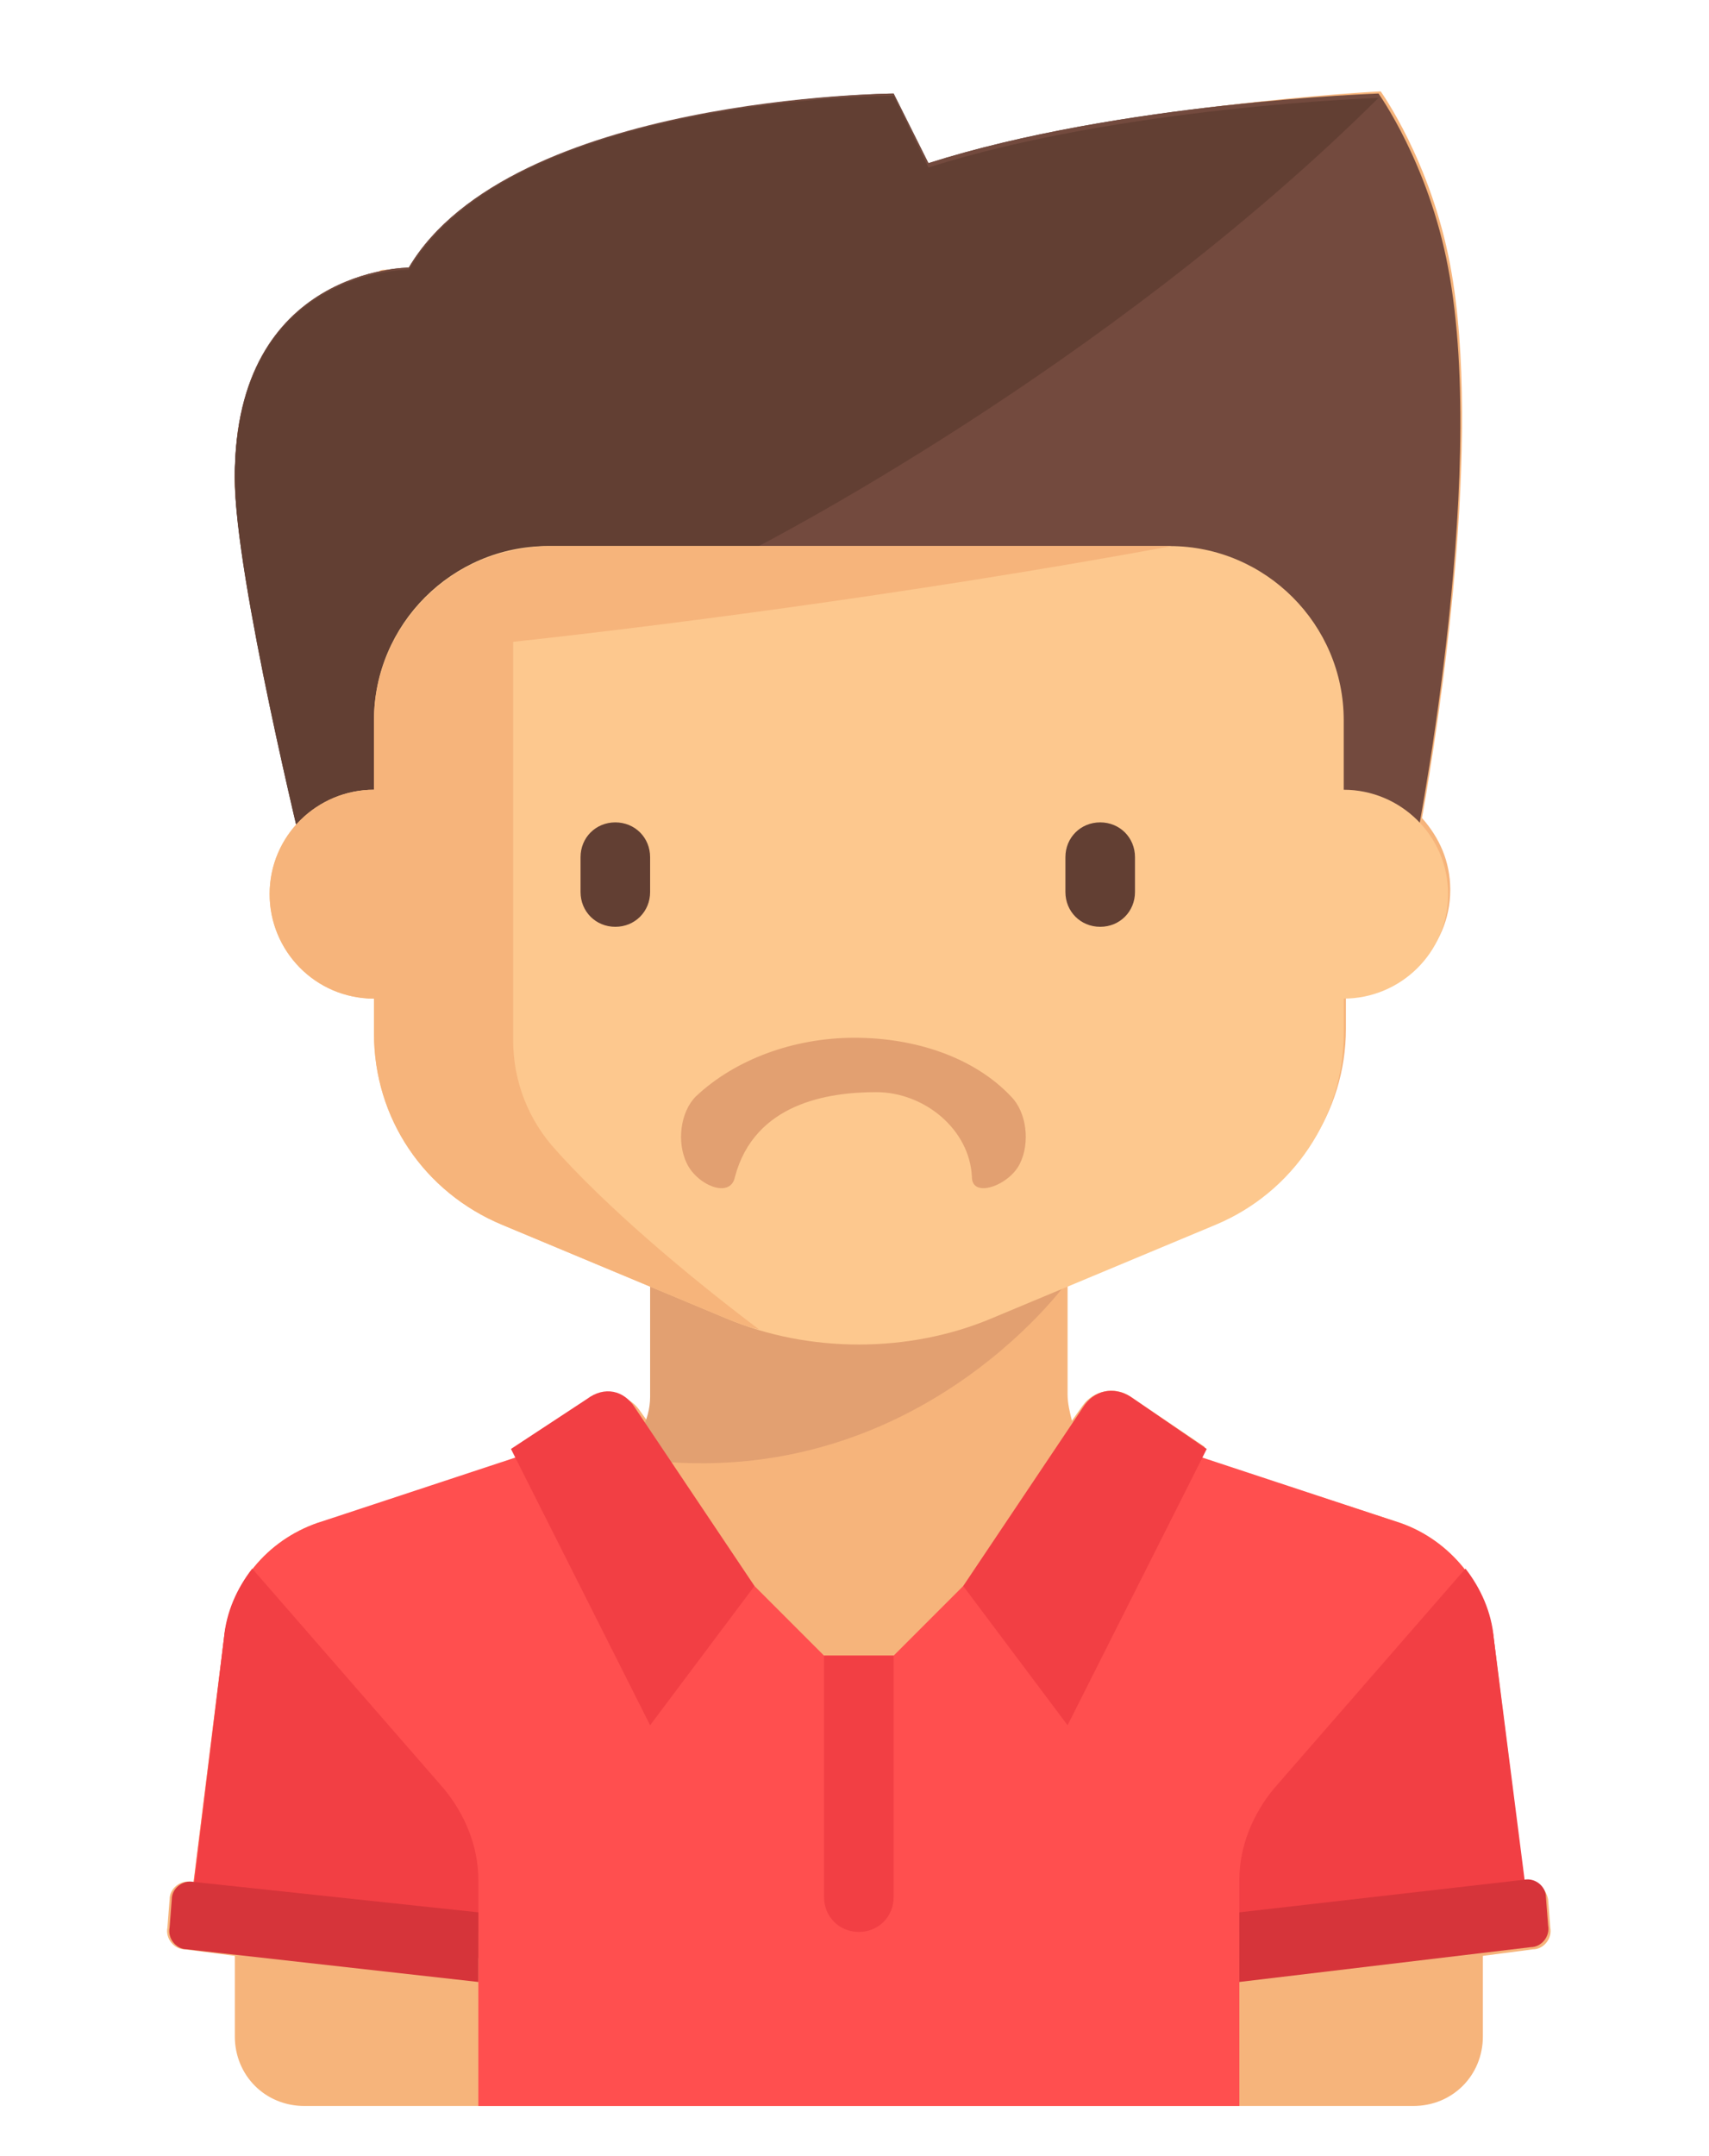<svg xmlns="http://www.w3.org/2000/svg" xmlns:xlink="http://www.w3.org/1999/xlink" id="Capa_1" x="0px" y="0px" viewBox="0 0 78.6 99.1" style="enable-background:new 0 0 78.6 99.1;" xml:space="preserve">
<style type="text/css">
	.st0{fill:#734A3E;}
	.st1{clip-path:url(#SVGID_2_);fill:#623F33;}
	.st2{clip-path:url(#SVGID_2_);fill:#F6B47B;}
	.st3{fill:#FF4F4F;}
	.st4{fill:#623F33;}
	.st5{fill:#E2A071;}
	.st6{fill:#FDC88E;}
	.st7{clip-path:url(#SVGID_4_);fill:#F23F44;}
	.st8{clip-path:url(#SVGID_4_);fill:#D6343A;}
	.st9{fill:#F23F44;}
	.st10{fill:#F6B47B;}
</style>
<g>
	<path class="st0" d="M14,39.4c0,0-3.2-13-3.2-17.5c0-9.6,8-9.6,8-9.6l0,0c4.7-7.9,22.3-8,22.3-8l1.6,3.2c8.8-2.8,20.7-3.2,20.7-3.2   s2.3,3.2,3.2,8c1.9,9.9-1.6,27.1-1.6,27.1H14z M14,39.4"></path>
	<g>
		<defs>
			<rect id="SVGID_1_" x="7.7" y="4.2" width="63.7" height="92.8"></rect>
		</defs>
		<clipPath id="SVGID_2_">
			<use xlink:href="#SVGID_1_" style="overflow:visible;"></use>
		</clipPath>
		<path class="st1" d="M41.1,4.4c0,0-17.6,0-22.3,8l0,0c0,0-8-0.1-8,9.6c0,4.5,3.2,17.5,3.2,17.5h10.3l10.4-14.3    c0,0,16.1-8.2,28.7-20.7c0,0-11.9,0.4-20.7,3.2L41.1,4.4z M41.1,4.4"></path>
		<path class="st2" d="M71.3,88.6l-0.1-1.3c-0.1-0.5-0.5-0.9-1-0.8l-0.1,0l-1.4-11.2c-0.3-2.4-2-4.5-4.3-5.3L55.2,67l0.2-0.5    L52,64.2c-0.7-0.5-1.7-0.3-2.2,0.4l-0.5,0.7c-0.1-0.4-0.2-0.8-0.2-1.2v-5.1l6.9-2.9c3.6-1.5,5.9-5,5.9-8.8v-1.6    c2.6,0,4.8-2.1,4.8-4.8c0-1.3-0.5-2.4-1.3-3.3c0.8-4.5,2.8-17.4,1.3-25.4c-0.9-4.8-3.2-8-3.2-8S51.4,4.8,42.7,7.6l-1.6-3.2    c0,0-17.6,0-22.3,8l0,0h0c0,0,0,0,0,0c0,0-0.1,0-0.1,0c0,0-0.1,0-0.1,0c0,0,0,0-0.1,0c-0.1,0-0.2,0-0.3,0c-0.1,0-0.1,0-0.2,0    c-0.1,0-0.2,0-0.3,0c-0.1,0-0.2,0-0.3,0.1c-1.9,0.4-5.3,1.8-6.3,6.6c0,0.1,0,0.2-0.1,0.4c-0.1,0.4-0.1,0.8-0.1,1.2    c0,0.4-0.1,0.8-0.1,1.3c0,0.4,0,0.8,0.1,1.2c0,0.4,0.1,0.9,0.2,1.4c0,0.1,0,0.2,0,0.3c0.3,2.3,0.9,5.2,1.4,7.8    c0,0.1,0,0.2,0.1,0.4c0.4,1.8,0.7,3.3,1,4.5c0,0.1,0,0.2,0.1,0.3c-0.8,0.8-1.2,2-1.2,3.2c0,2.6,2.1,4.8,4.8,4.8v1.6    c0,3.9,2.3,7.3,5.9,8.8l6.9,2.9v5.1c0,0.4-0.1,0.8-0.2,1.2l-0.5-0.7c-0.5-0.7-1.5-0.9-2.2-0.4l-3.5,2.3l0.2,0.5L14.6,70    c-2.3,0.8-4,2.8-4.3,5.3L8.9,86.5l-0.1,0c-0.5-0.1-1,0.3-1,0.8l-0.1,1.3c-0.1,0.5,0.3,1,0.8,1l2.3,0.3v3.7c0,1.8,1.4,3.2,3.2,3.2    h51c1.8,0,3.2-1.4,3.2-3.2v-3.7l2.3-0.3C71,89.6,71.4,89.1,71.3,88.6L71.3,88.6z M71.3,88.6"></path>
	</g>
	<path class="st3" d="M68.7,75.3c-0.3-2.4-2-4.5-4.3-5.3l-10.3-3.4c-1.5,3.4-9.8,6.3-9.8,6.3l-3.2,3.2c0,0-2.9,0-3.2,0l-3.2-3.2   c0,0-8.3-2.9-9.8-6.3L14.6,70c-2.3,0.8-4,2.8-4.3,5.3L8.8,87.4L22,88.8v8h35v-8h13.3L68.7,75.3z M68.7,75.3"></path>
	<path class="st0" d="M14,39.4c0,0-3.2-13-3.2-17.5c0-9.6,8-9.6,8-9.6l0,0c4.6-7.8,22.3-8,22.3-8l1.6,3.2c8.8-2.8,20.7-3.2,20.7-3.2   s2.3,3.2,3.2,8c1.9,9.9-1.6,27.1-1.6,27.1H14z M14,39.4"></path>
	<path class="st4" d="M41.1,4.4c0,0-17.6,0-22.3,8l0,0c0,0-8-0.1-8,9.6c0,4.5,3.2,17.5,3.2,17.5h10.3l10.4-14.3   c0,0,16.1-8.2,28.7-20.7c0,0-11.9,0.4-20.7,3.2L41.1,4.4z M41.1,4.4"></path>
	<path class="st5" d="M49.1,58.9H29.9v5.3c0,1.1-0.6,2.2-1.6,2.7C41.7,69.3,49.1,58.9,49.1,58.9L49.1,58.9z M49.1,58.9"></path>
	<path class="st6" d="M61.8,36.3v-3.2c0-4.4-3.6-8-8-8H25.2c-4.4,0-8,3.6-8,8v3.2c-2.6,0-4.8,2.1-4.8,4.8c0,2.6,2.1,4.8,4.8,4.8v1.6   c0,3.9,2.3,7.3,5.9,8.8l10.3,4.3c1.9,0.8,4,1.2,6.1,1.2c2.1,0,4.2-0.4,6.1-1.2l10.3-4.3c3.6-1.5,5.9-5,5.9-8.8v-1.6   c2.6,0,4.8-2.1,4.8-4.8C66.6,38.4,64.4,36.3,61.8,36.3L61.8,36.3z M61.8,36.3"></path>
	<path class="st4" d="M28.3,42.6c-0.9,0-1.6-0.7-1.6-1.6v-1.6c0-0.9,0.7-1.6,1.6-1.6c0.9,0,1.6,0.7,1.6,1.6V41   C29.9,41.9,29.2,42.6,28.3,42.6L28.3,42.6z M28.3,42.6"></path>
	<path class="st4" d="M50.6,42.6c-0.9,0-1.6-0.7-1.6-1.6v-1.6c0-0.9,0.7-1.6,1.6-1.6c0.9,0,1.6,0.7,1.6,1.6V41   C52.2,41.9,51.5,42.6,50.6,42.6L50.6,42.6z M50.6,42.6"></path>
	<path class="st5" d="M39.3,47.7c-2.8,0-5.5,1-7.3,2.7c-0.7,0.7-0.9,2.1-0.4,3.1c0.5,1,2,1.6,2.2,0.6c0.9-3.4,4.3-3.9,6.5-3.9   c2.2,0,4.3,1.7,4.4,3.9c0,1,1.7,0.4,2.2-0.6c0.5-1,0.3-2.4-0.4-3.1C44.8,48.6,42.1,47.7,39.3,47.7L39.3,47.7z M39.3,47.7"></path>
	<g>
		<defs>
			<rect id="SVGID_3_" x="7.7" y="4.2" width="63.7" height="92.8"></rect>
		</defs>
		<clipPath id="SVGID_4_">
			<use xlink:href="#SVGID_3_" style="overflow:visible;"></use>
		</clipPath>
		<path class="st7" d="M22,90v-3.6c0-1.5-0.6-3-1.6-4.2l-8.8-10.1c-0.7,0.9-1.2,2-1.3,3.2L8.7,88.6C11.2,88.7,17.9,89.5,22,90L22,90    z M22,90"></path>
		<path class="st8" d="M22,87.9L8.9,86.5c-0.5-0.1-1,0.3-1,0.8l-0.1,1.3c-0.1,0.5,0.3,1,0.8,1L22,91.1V87.9z M22,87.9"></path>
		<path class="st7" d="M57,90v-3.6c0-1.5,0.6-3,1.6-4.2l8.8-10.1c0.7,0.9,1.2,2,1.3,3.2l1.7,13.3C67.8,88.7,61.1,89.5,57,90L57,90z     M57,90"></path>
		<path class="st8" d="M57,87.9l13.1-1.5c0.5-0.1,1,0.3,1,0.8l0.1,1.3c0.1,0.5-0.3,1-0.8,1L57,91.1V87.9z M57,87.9"></path>
	</g>
	<path class="st9" d="M29.2,64.7l5.5,8.2l-4.8,6.4l-6.4-12.7l3.5-2.3C27.8,63.7,28.7,63.9,29.2,64.7L29.2,64.7z M29.2,64.7"></path>
	<path class="st9" d="M49.8,64.7l-5.5,8.2l4.8,6.4l6.4-12.7L52,64.2C51.2,63.7,50.3,63.9,49.8,64.7L49.8,64.7z M49.8,64.7"></path>
	<path class="st9" d="M39.5,88.8c-0.9,0-1.6-0.7-1.6-1.6V76.1h3.2v11.1C41.1,88.1,40.4,88.8,39.5,88.8L39.5,88.8z M39.5,88.8"></path>
	<path class="st10" d="M25.6,52.9c-1.3-1.4-2-3.2-2-5.1V29.5c5.6-0.6,17.8-2.1,30.3-4.4H25.2c-0.5,0-1.1,0.1-1.6,0.2v0   c-3.6,0.7-6.4,4-6.4,7.8v3.2c-2.6,0-4.8,2.1-4.8,4.8c0,2.6,2.1,4.8,4.8,4.8v1.6c0,3.9,2.3,7.3,5.9,8.8l10.3,4.3   c0.5,0.2,1,0.4,1.5,0.5C30.4,57.7,27.3,54.8,25.6,52.9L25.6,52.9z M25.6,52.9"></path>
</g>
</svg>